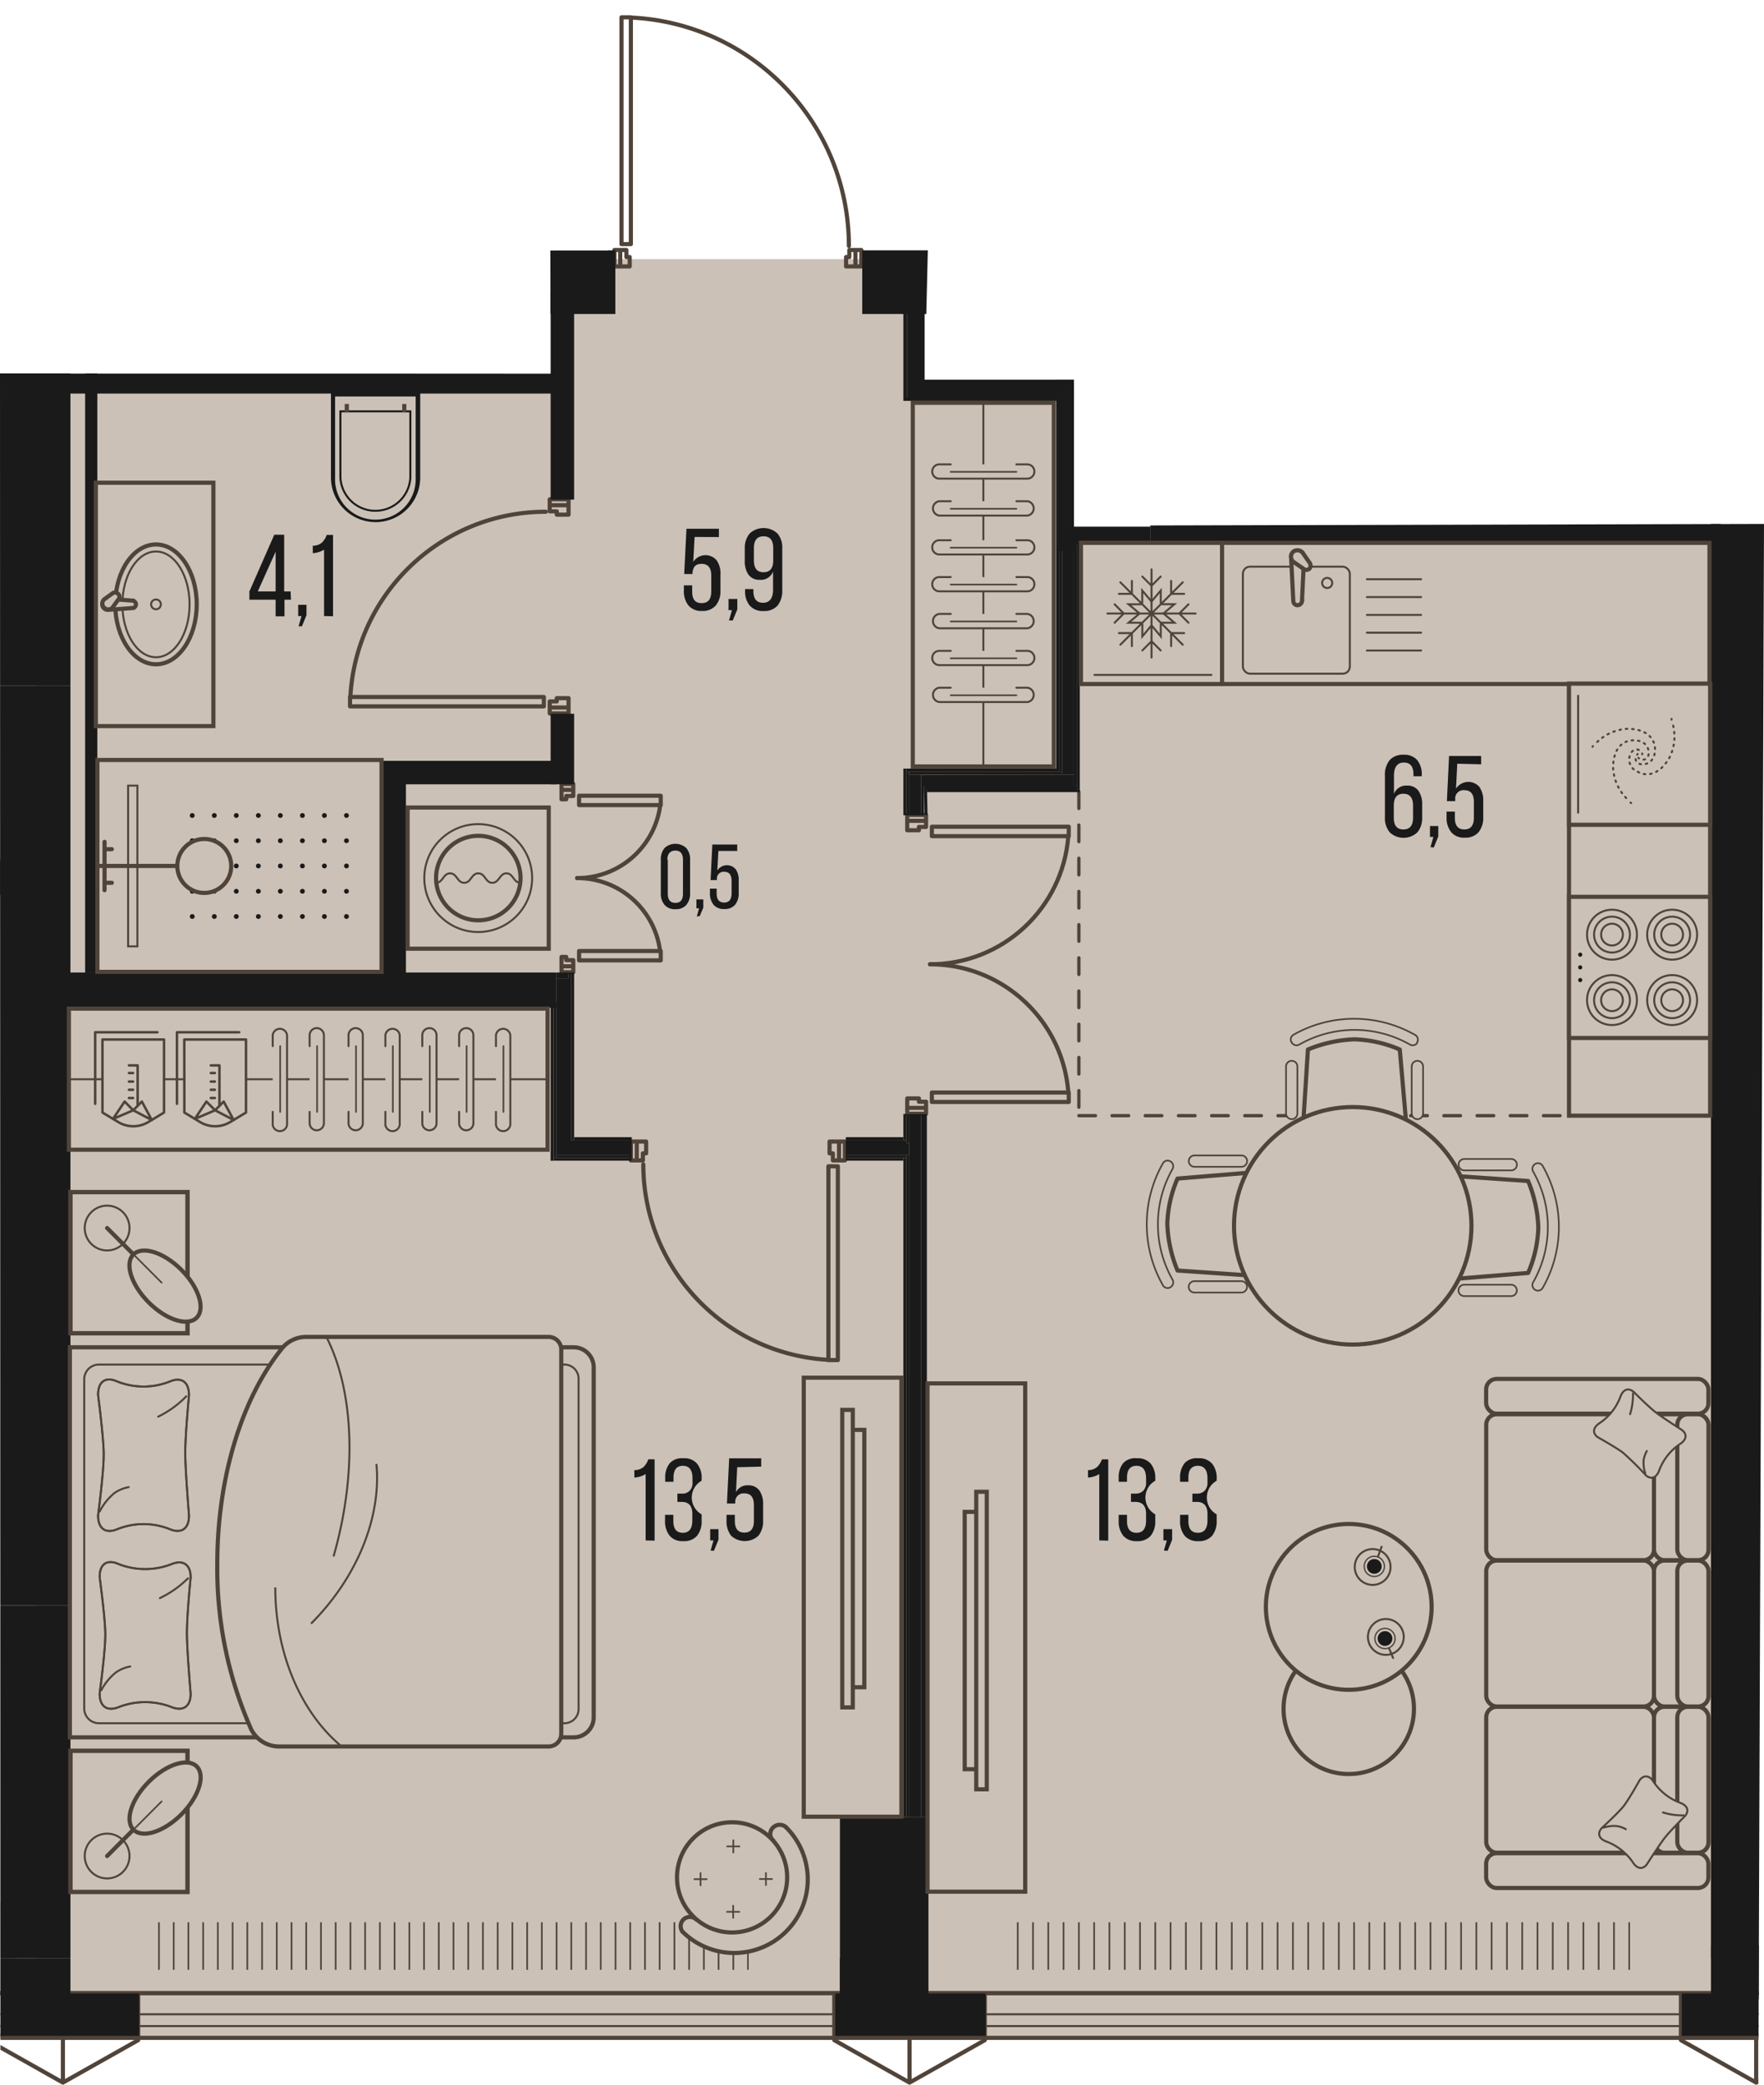 <svg version="1.1" xmlns="http://www.w3.org/2000/svg" xmlns:xlink="http://www.w3.org/1999/xlink" viewBox="202.935 446.559 212.623 251.261"><path d="m314.77 476.714-7.205.005-5.3-26.162-25.993-3.998-.086 30.184-6.916.006.035 14.835-66.37-.036.051 206.206 211.892.066.68-188.128-83.164.204v-17.592h-18l.376-15.59Z" fill="none"></path><path fill="#cbc1b7" d="M312.77 477.79h-42.38v13.965h-63.21V692.23l207.215-.28-.855-181.648-82.205-.001V493.45H312.99l-.22-15.66z"></path><clipPath id="a"><path d="m314.77 476.714-7.205.005-5.3-26.162-25.993-3.998-.086 30.184-6.916.006.035 14.835-66.37-.036.051 206.206 211.892.066.68-188.128-83.164.204v-17.592h-18l.376-15.59Z" fill="none"></path></clipPath><g clip-path="url(#a)"><defs><clipPath></clipPath><clipPath></clipPath><clipPath></clipPath><clipPath></clipPath><clipPath></clipPath><clipPath></clipPath><clipPath></clipPath><clipPath></clipPath><clipPath></clipPath><clipPath></clipPath><clipPath></clipPath><clipPath></clipPath><clipPath></clipPath><clipPath></clipPath><clipPath></clipPath><clipPath></clipPath><clipPath></clipPath><clipPath id="b"><path fill="none" d="M324.976 678.184h74.43v6.08h-74.43z"></path></clipPath><clipPath id="c"><path fill="none" d="M221.826 678.184h71.35v6.08h-71.35z"></path></clipPath><clipPath></clipPath><clipPath></clipPath><clipPath></clipPath><clipPath></clipPath><clipPath></clipPath><clipPath></clipPath><clipPath></clipPath><clipPath></clipPath><clipPath></clipPath><clipPath></clipPath><clipPath></clipPath><clipPath></clipPath><clipPath></clipPath><clipPath></clipPath><clipPath></clipPath><clipPath></clipPath><clipPath></clipPath><clipPath></clipPath><clipPath></clipPath><clipPath></clipPath><clipPath></clipPath><clipPath></clipPath><clipPath></clipPath><clipPath id="d"><path fill="none" d="M225.176 543.794h20.44v14.23h-20.44z"></path></clipPath><clipPath></clipPath><pattern x="0" y="0" width="68.03" height="42.52" patternTransform="matrix(1 0 0 -1 -114.414 -15186.926)" patternUnits="userSpaceOnUse"></pattern><pattern x="0" y="0" width="34.02" height="34.02" patternTransform="matrix(1 0 0 -1 -114.414 -15195.446)" patternUnits="userSpaceOnUse"></pattern><pattern x="0" y="0" width="34.02" height="34.02" patternTransform="matrix(.99 0 0 -1 -197.394 -15195.446)" patternUnits="userSpaceOnUse"></pattern></defs><g data-name="Layer 1"><path fill="none" stroke="#50443a" stroke-linecap="round" stroke-linejoin="round" stroke-width=".5" d="M201.446 691.834h9.07m-6.66-5.11h-2.41m9.07 10.78v-5.67m0 0h-4.53m0 0h-4.54m0 .56 9.07 5.11m0-5.67h9.07m0 0v-5.11m0 0h-8.64m.37 0v-4.25m92.18 9.36h9.07m-8.5-9.36v4.25m0 0h-.57m0 0v5.11m9.07 5.67v-5.67m0 0h-4.53m0 0h-4.54m0 0v.56m0 0 9.07 5.11m-102.05 0 9.07-5.11m0 0v-.56m0 0h-4.53m0 0h-4.54m0 0v5.67m102.05-5.67h9.07m0 0v-5.11m0 0h-7.65m0 0v-4.25m91.56 9.36h9.07m-4.99-9.36v4.25m.59 0h-4.67m0 0v5.11m9.07 5.67v-5.67m0 0h-4.54m0 0h-4.53m0 0v.56m0 0 9.07 5.11m-102.05 0 9.07-5.11m0 0v-.56m0 0h-4.53m0 0h-4.54m0 0v5.67m102.05-5.67h9.07m-9.07 5.67 9.07-5.11m-4.54-.56h-4.53m0 0v5.67m-213.17-10.78h2.41m15.73-.56h-8.07m.36 0v-3.69m-.56 0v4.25m-.37 0h8.64m0 0v-.56m84.48.56v-4.25m-.57 0v4.25m0 0h.57m17.57-.56h-7.08m0 0v-3.69m-.57 0v4.25m0 0h7.65m0 0v-.56m87.99.56v-4.25m-.57 0v3.69m0 0h-3.51m0 0v.56m0 0h4.67"></path><path fill="none" stroke="#50443a" stroke-dasharray="0 0 2 2" stroke-linecap="round" stroke-linejoin="round" stroke-width=".4" d="M332.976 541.974v39.02m0 0h76.25"></path><path fill="#cbc1b7" d="M312.086 675.764h100.34v10.92h-100.34z"></path><g fill="none" stroke="#50443a" stroke-miterlimit="10" stroke-width=".2" clip-path="url(#b)"><path d="M399.316 678.184v5.73m-1.84-5.73v5.73m-1.85-5.73v5.73m-1.84-5.73v5.73m-1.84-5.73v5.73m-1.85-5.73v5.73m-1.84-5.73v5.73m-1.84-5.73v5.73m-1.84-5.73v5.73m-1.85-5.73v5.73m-1.84-5.73v5.73m-1.84-5.73v5.73m-1.85-5.73v5.73m-1.84-5.73v5.73m-1.84-5.73v5.73m-1.84-5.73v5.73m-1.85-5.73v5.73m-1.84-5.73v5.73m-1.84-5.73v5.73m-1.84-5.73v5.73m-1.85-5.73v5.73m-1.84-5.73v5.73m-1.84-5.73v5.73m-1.85-5.73v5.73m-1.84-5.73v5.73m-1.84-5.73v5.73m-1.84-5.73v5.73m-1.85-5.73v5.73m-1.84-5.73v5.73m-1.84-5.73v5.73m-1.85-5.73v5.73m-1.84-5.73v5.73m-1.84-5.73v5.73m-1.84-5.73v5.73m-1.85-5.73v5.73m-1.84-5.73v5.73m-1.84-5.73v5.73m-1.85-5.73v5.73m-1.84-5.73v5.73m-1.84-5.73v5.73m-1.84-5.73v5.73"></path></g><path fill="#cbc1b7" d="M209.475 675.774h96.19v10.92h-96.19z"></path><g fill="none" stroke="#50443a" stroke-miterlimit="10" stroke-width=".2" clip-path="url(#c)"><path d="M293.096 678.184v5.73m-1.77-5.73v5.73m-1.78-5.73v5.73m-1.77-5.73v5.73m-1.78-5.73v5.73m-1.77-5.73v5.73m-1.78-5.73v5.73m-1.77-5.73v5.73m-1.78-5.73v5.73m-1.77-5.73v5.73m-1.78-5.73v5.73m-1.77-5.73v5.73m-1.78-5.73v5.73m-1.77-5.73v5.73m-1.78-5.73v5.73m-1.77-5.73v5.73m-1.78-5.73v5.73m-1.77-5.73v5.73m-1.78-5.73v5.73m-1.77-5.73v5.73m-1.78-5.73v5.73m-1.77-5.73v5.73m-1.78-5.73v5.73m-1.77-5.73v5.73m-1.78-5.73v5.73m-1.77-5.73v5.73m-1.78-5.73v5.73m-1.77-5.73v5.73m-1.78-5.73v5.73m-1.77-5.73v5.73m-1.78-5.73v5.73m-1.77-5.73v5.73m-1.78-5.73v5.73m-1.77-5.73v5.73m-1.78-5.73v5.73m-1.77-5.73v5.73m-1.78-5.73v5.73m-1.77-5.73v5.73m-1.78-5.73v5.73m-1.77-5.73v5.73m-1.78-5.73v5.73"></path></g><path fill="#cbc1b7" d="M108.746 675.764h96.19v10.92h-96.19z"></path><path fill="none" stroke="#50443a" stroke-miterlimit="10" stroke-width=".5" d="M11.526 11.514h908.23v675.21H11.526z" data-name="line out"></path><path fill="none" stroke="#50443a" stroke-linecap="round" stroke-linejoin="round" stroke-width=".5" d="M278.976 475.684v-27.04m-1.13 27.04v.29m1.13-27.33h-1.13m0 27.33h1.13m0 0v-.29m-1.13-27.04v27.04m0 .29h1.13m0 0v-27.33m0 0h-1.13m0 0v27.33m28.2 2.69v-1.98m0 0h-.74m0 0v.85m0 0h-.39m0 0v1.13m0 0h1.13m0-1.98v1.98m0 0h.71m0 0v-1.98m0 0h-.71m-28.35 1.98h1.14m0 0v-1.13m0 0h-.4m0 0v-.85m0 0h-.74m0 0v1.98m0-1.98h-.7m0 0v1.98m0 0h.7m0 0v-1.98m-50.74-13.75h1.99m0 0v-.74m0 0h-.85m0 0v-.39m0 0h-1.14m0 0v1.13m1.99 0h-1.99m0 0v.71m0 0h1.99m0 0v-.71m86.6 84.38h16.21m-16.21-1.14h-.29m16.5 1.14v-1.14m-16.5 0v1.14m0 0h.29m16.21-1.14h-16.21m-.29 0v1.14m0 0h16.5m0 0v-1.14m0 0h-16.5m.29 32.03h16.21m-16.21 1.14h-.29m16.5-1.14v1.14m-16.5 0v-1.14m0 0h.29m16.21 1.14h-16.21m-.29 0h16.5m0 0v-1.14m0 0h-16.5m0 0v1.14m-2.97.71h2.27m0 0v-.74m0 0h-.86m0 0v-.4m0 0h-1.41m0 0v1.14m2.27 0h-2.27m0 0v.71m0 0h2.27m0 0v-.71m-2.27-34.59v1.14m0 0h1.41m0 0v-.4m0 0h.86m0 0v-.74m0 0h-2.27m2.27 0v-.7m0 0h-2.27m0 0v.7m0 0h2.27m-11.77 41.91v23.07m1.14-23.07v-.28m-1.14 23.35h1.14m0-23.35h-1.14m0 0v.28m1.14 23.07v-23.07m0-.28h-1.14m0 0v23.35m0 0h1.14m0 0v-23.35m-24.24-2.98v2.27m0 0h.74m0 0v-.85m0 0h.39m0 0v-1.42m0 0h-1.13m0 2.27v-2.27m0 0h-.71m0 0v2.27m0 0h.71m24.38-2.27h-1.14m0 0v1.42m0 0h.4m0 0v.85m0 0h.74m0 0v-2.27m0 2.27h.71m0 0v-2.27m0 0h-.71m0 0v2.27m-31.04-42.81h9.55m-9.55-1.13h-.29m9.84 1.13v-1.13m-9.84 0v1.13m0 0h.29m9.55-1.13h-9.55m-.29 0v1.13m0 0h9.84m0 0v-1.13m0 0h-9.84m.29 18.71h9.55m-9.55 1.13h-.29m9.84-1.13v1.13m-9.84 0v-1.13m0 0h.29m9.55 1.13h-9.55m-.29 0h9.84m0 0v-1.13m0 0h-9.84m0 0v1.13m-2.12.71h1.42m0 0v-.74m0 0h-.85m0 0v-.39m0 0h-.57m0 0v1.13m1.42 0h-1.42m0 0v.71m0 0h1.42m0 0v-.71m-1.42-21.26v1.14m0 0h.57m0 0v-.4m0 0h.85m0 0v-.74m0 0h-1.42m1.42 0v-.71m0 0h-1.42m0 0v.71m0 0h1.42m-3.83-11.19h-23.08m23.08 1.13h.28m-23.36-1.13v1.13m23.36 0v-1.13m0 0h-.28m-23.08 1.13h23.08m.28 0v-1.13m0 0h-23.36m0 0v1.13m0 0h23.36m2.98-24.24h-2.27m0 0v.74m0 0h.85m0 0v.4m0 0h1.42m0 0v-1.14m-2.27 0h2.27m0 0v-.71m0 0h-2.27m0 0v.71m2.27 24.38v-1.13m0 0h-1.42m0 0v.39m0 0h-.85m0 0v.74m0 0h2.27m-2.27 0v.71m0 0h2.27m0 0v-.71m0 0h-2.27m36.06-55.62c0-14.721-11.575-26.841-26.28-27.52m-49.55 13.42c14.72 0 26.84-11.574 27.52-26.28m58.09 126.94c8.742.004 16.01-6.732 16.67-15.45"></path><path d="M331.706 578.204c-.66-8.718-7.928-15.454-16.67-15.45m-34.56 24.11c.002 12.529 9.799 22.87 22.31 23.55m-30.27-58.05a10.07 10.07 0 0 0 10-8.79" fill="none" stroke="#50443a" stroke-linecap="round" stroke-linejoin="round" stroke-width=".5"></path><path d="M282.496 561.154a10.06 10.06 0 0 0-10-8.79m-3.78-44.14c-12.53.003-22.87 9.8-23.55 22.31" fill="none" stroke="#50443a" stroke-linecap="round" stroke-linejoin="round" stroke-width=".5"></path><g fill="none" stroke="#50443a" stroke-linecap="square" stroke-linejoin="round"><path stroke-width=".5" d="M11.526 11.514h908.22v675.21H11.526z"></path><path stroke-width=".25" d="M8.976 8.964h913.32v680.31H8.976z"></path><path stroke-width=".25" d="M7.556 7.544h916.16v683.15H7.556z"></path><path stroke-width=".5" d="M6.146 6.134h918.99v685.98H6.146z"></path></g><path fill="#1a1a1a" fill-rule="evenodd" d="M210.995 682.514h-8.06v4.25h-1.38v5.11h9.44v-9.36zm0 9.36h8.71v-5.11h-8.28v-4.25h-.43v9.36zm101.68-9.36h-8.5v4.25h-.57v5.11h9.07v-9.36zm0 9.36h9.07v-5.11h-7.65v-4.25h-1.42v9.36zm102.05-9.36h-4.99v4.25h-4.08v5.11h9.07v-9.36zm0 9.36h9.07v-5.11h-6.38v-4.25h-2.69v9.36z"></path><path fill="#1a1a1a" d="M202.935 476.724h74.17v7.67h-74.17zm103.93 0h40.39v7.67h-40.39z"></path><path fill="#1a1a1a" d="M202.935 482.394h8.49v46.77h-8.49zm0 157.6h8.49v42.52h-8.49zm206.23 0h8.25v42.52h-8.25zm0-133.51h8.25v35.43h-8.25zm-104.99 159.02h10.67v22.33h-10.67zm104.99-123.59h8.25v98.08h-8.25zm-61.91-65.19h144.85v2.83h-144.85z"></path><path fill="#1a1a1a" d="M347.255 506.484h63.07v5.67h-63.07zm-5.67-24.09h5.67v29.76h-5.67zm-138.65 46.77h8.49v110.83h-8.49zm20.45-65.48h5.67v13.04h-5.67zm88.44 75.49h.35v5.62h-.35z"></path><path fill="#1a1a1a" fill-rule="evenodd" d="M312.175 580.794h-.35v3.15l.35-.02v-3.13z"></path><path fill="#1a1a1a" d="M311.825 586.064h.35v79.44h-.35zm2.497-44.437.35-.007.062 3.14-.35.006zm-.017 39.177h.35v84.71h-.35zm-.35-39.5h.35v3.5h-.35zm0 39.5h.35v84.71h-.35z"></path><path fill="#1a1a1a" d="M312.535 539.884h1.42v4.91h-1.42zm0 40.92h1.42v84.71h-1.42zm-.36-41.27h.35v5.27h-.35zm0 41.27h.35v3.5h-.35zm0 4.91h.35v79.8h-.35zm0-46.54h18.43v.35h-18.43zm2.49 2.48h18.43v.35h-18.43zm-.36-.35h18.43v.35h-18.43z"></path><path fill="#1a1a1a" fill-rule="evenodd" d="m330.955 539.884-17 .02v1.4h18.42v-1.42h-1.42z"></path><path fill="#1a1a1a" d="M312.535 539.534h18.43v.35h-18.43zm-101.48 24.21h58.96v4.25h-58.96zm60.73 0h.35v20.2h-.35zm-2.48 4.25h.35v18.43h-.35z"></path><path fill="#1a1a1a" d="M269.665 567.284h.35v18.78h-.35z"></path><path fill="#1a1a1a" d="M270.015 564.454h1.42v21.26h-1.42zm1.42-.71h.35v20.55h-.35zm-1.77 22.32h9.42v.35h-9.42zm35.22 0h6.94v.35h-6.94zm-32.74-2.48h6.94v.35h-6.94zm32.74 0h6.94v.35h-6.94zm-33.1.36h7.3v.35h-7.3zm33.1 0h7.3v.35h-7.3zm-33.45.35h7.65v1.42h-7.65zm33.45 0h7.65v1.42h-7.65z"></path><path fill="#1a1a1a" d="M304.885 585.714h7.3v.35h-7.3zm-34.87 0h9.07v.35h-9.07zm-20.98-46.77h2.83v25.51h-2.83z"></path><path fill="#1a1a1a" d="M249.035 538.234h20.98v2.83h-20.98zm-35.84-46.76h1.47v72.28h-1.47z"></path><path fill="#1a1a1a" d="M210.705 491.574h59.31v2.41h-59.31z"></path><path fill="#1a1a1a" d="M269.305 481.824h2.83v24.94h-2.83zm0 50.74h2.83v8.5h-2.83zm.71 31.18h1.42v.71h-1.42zm60.24-51.02h.35v26.46h-.35zm2.48-.63h.35v29.56h-.35z"></path><path fill="#1a1a1a" fill-rule="evenodd" d="m332.735 512.094-.36.01v29.2l.36-.01v-29.2z"></path><path fill="#1a1a1a" d="M330.955 512.014h1.42v27.87h-1.42z"></path><path fill="#1a1a1a" fill-rule="evenodd" d="M330.605 512.364v27.17l.35-.01v-27.16h-.35z"></path><path fill="#1a1a1a" d="M140.185 550.134h63.78v4.25h-63.78zm-31.46-66.61h95.24v2.13h-95.24zm223.65 26.5h9.21v2.13h-9.21z"></path><path fill="#1a1a1a" d="M330.255 493.374h2.13v19.61h-2.13z"></path><path fill="#1a1a1a" d="M312.255 492.314h20.13v2.13h-20.13zm0-9.92h2.13v9.92h-2.13zm18 0h2.13v9.92h-2.13zm-107.44-18.71h.57v13.04h-.57z"></path><path fill="#1a1a1a" d="M312.255 494.434h18v.43h-18zm-.43-12.04h.43v12.47h-.43zm97.34 198.55h8.82v6.54h-8.82z"></path><path fill="#cbc1b7" stroke="#50443a" stroke-miterlimit="10" stroke-width=".5" d="M252.066 543.864h17.01v17.01h-17.01z"></path><circle cx="260.576" cy="552.364" r="6.5" fill="none" stroke="#50443a" stroke-linecap="round" stroke-miterlimit="10" stroke-width=".24"></circle><path d="M260.586 547.274a5.09 5.09 0 1 1 0 10.18 5.09 5.09 0 0 1 0-10.18h0Z" fill="none" stroke="#50443a" stroke-linecap="round" stroke-miterlimit="10" stroke-width=".5"></path><path d="M265.666 552.934c-.85 0-.85-1.14-1.69-1.14s-.85 1.14-1.7 1.14-.84-1.14-1.69-1.14-.85 1.14-1.7 1.14-.85-1.14-1.7-1.14-.85 1.14-1.7 1.14" fill="none" stroke="#50443a" stroke-linecap="round" stroke-miterlimit="10" stroke-width=".24"></path><path fill="#cbc1b7" stroke="#50443a" stroke-miterlimit="10" stroke-width=".5" d="M214.486 504.724h14.17v29.33h-14.17z"></path><ellipse cx="221.736" cy="519.384" rx="4.91" ry="7.22" fill="#cbc1b7" stroke="#50443a" stroke-miterlimit="10" stroke-width=".5"></ellipse><ellipse cx="221.736" cy="519.384" rx="4.05" ry="6.37" fill="none" stroke="#50443a" stroke-miterlimit="10" stroke-width=".24"></ellipse><circle cx="221.736" cy="519.384" r=".59" fill="none" stroke="#50443a" stroke-miterlimit="10" stroke-width=".24"></circle><path d="m218.936 519.824-3 .22a.67.67 0 0 1-.67-.66c0-.37.3-.67.67-.67l3 .22a.49.49 0 0 1 .39.45c-.01.13-.11.43-.39.44Z" fill="#cbc1b7" fill-rule="evenodd" stroke="#50443a" stroke-miterlimit="10" stroke-width=".5"></path><path d="m217.206 518.784-.72 1a.7.7 0 0 1-.99.01l-.01-.01a.7.7 0 0 1-.01-.99l.01-.01 1-.72a.48.48 0 0 1 .61 0 .46.46 0 0 1 .11.72Z" fill="#cbc1b7" fill-rule="evenodd" stroke="#50443a" stroke-miterlimit="10" stroke-width=".5"></path><path fill="#cbc1b7" stroke="#50443a" stroke-miterlimit="10" stroke-width=".5" d="M214.676 538.134h34.25v25.53h-34.25z"></path><g fill="#1a1a1a" clip-path="url(#d)"><circle cx="244.696" cy="556.994" r=".29"></circle><circle cx="244.696" cy="553.954" r=".29"></circle><circle cx="244.696" cy="550.904" r=".29"></circle><circle cx="244.696" cy="547.864" r=".29"></circle><circle cx="244.696" cy="544.824" r=".29"></circle><circle cx="242.036" cy="556.994" r=".29"></circle><circle cx="242.036" cy="553.954" r=".29"></circle><circle cx="242.036" cy="550.904" r=".29"></circle><circle cx="242.036" cy="547.864" r=".29"></circle><circle cx="242.036" cy="544.824" r=".29"></circle><circle cx="239.386" cy="556.994" r=".29"></circle><circle cx="239.386" cy="553.954" r=".29"></circle><circle cx="239.386" cy="550.904" r=".29"></circle><circle cx="239.386" cy="547.864" r=".29"></circle><circle cx="239.386" cy="544.824" r=".29"></circle><circle cx="236.726" cy="556.994" r=".29"></circle><circle cx="236.726" cy="553.954" r=".29"></circle><circle cx="236.726" cy="550.904" r=".29"></circle><circle cx="236.726" cy="547.864" r=".29"></circle><circle cx="236.726" cy="544.824" r=".29"></circle><circle cx="234.076" cy="556.994" r=".29"></circle><circle cx="234.076" cy="553.954" r=".29"></circle><circle cx="234.076" cy="550.904" r=".29"></circle><circle cx="234.076" cy="547.864" r=".29"></circle><circle cx="234.076" cy="544.824" r=".29"></circle><circle cx="231.416" cy="556.994" r=".29"></circle><circle cx="231.416" cy="553.954" r=".29"></circle><circle cx="231.416" cy="550.904" r=".29"></circle><circle cx="231.416" cy="547.864" r=".29"></circle><circle cx="231.416" cy="544.824" r=".29"></circle><circle cx="228.766" cy="556.994" r=".29"></circle><circle cx="228.766" cy="553.954" r=".29"></circle><circle cx="228.766" cy="550.904" r=".29"></circle><circle cx="228.766" cy="547.864" r=".29"></circle><circle cx="228.766" cy="544.824" r=".29"></circle><circle cx="226.106" cy="556.994" r=".29"></circle><circle cx="226.106" cy="553.954" r=".29"></circle><circle cx="226.106" cy="550.904" r=".29"></circle><circle cx="226.106" cy="547.864" r=".29"></circle><circle cx="226.106" cy="544.824" r=".29"></circle></g><path fill="#cbc1b7" stroke="#50443a" stroke-miterlimit="10" stroke-width=".24" d="M218.376 541.224h1.12v19.37h-1.12z"></path><path fill="none" stroke="#50443a" stroke-miterlimit="10" stroke-width=".5" d="M214.686 550.904h9.61"></path><path fill="none" stroke="#50443a" stroke-linecap="round" stroke-miterlimit="10" stroke-width=".5" d="M215.536 553.824v-5.83m0 4.94h.88m-.88-4.05h.88"></path><circle cx="227.556" cy="550.904" r="3.25" fill="#cbc1b7" stroke="#50443a" stroke-miterlimit="10" stroke-width=".5"></circle><path d="M248.176 509.224a5.11 5.11 0 0 1-5.1-5.11v-10.02h10.21v10a5.11 5.11 0 0 1-5.11 5.13Z" fill="#cbc1b7"></path><path d="M253.036 494.354v9.74a4.86 4.86 0 1 1-9.71 0v-9.76h9.71m.5-.5h-10.71v10.26a5.38 5.38 0 1 0 10.76 0v-10.24l-.05-.02Z" fill="#1a1a1a"></path><path d="M252.276 496.244v7.85a4.1 4.1 0 0 1-8.19 0v-7.85h8.19m.24-.24h-8.67v8.09a4.34 4.34 0 0 0 8.67 0v-8.09Z" fill="#1a1a1a"></path><path fill="none" stroke="#50443a" stroke-miterlimit="10" stroke-width=".5" d="M244.736 496.244v-1.01m6.93 1.01v-1.01"></path><path fill="#cbc1b7" stroke="#50443a" stroke-miterlimit="10" stroke-width=".5" d="M333.226 511.974h75.76v17.01h-75.76z"></path><path fill="#cbc1b7" stroke="#50443a" stroke-miterlimit="10" stroke-width=".5" d="M392.056 528.954h17.01v52.04h-17.01z"></path><path fill="#cbc1b7" stroke="#50443a" stroke-miterlimit="10" stroke-width=".5" d="M392.055 554.624h17.01v17.01h-17.01z"></path><circle cx="404.486" cy="559.184" r="3.01" fill="none" stroke="#50443a" stroke-linecap="round" stroke-miterlimit="10" stroke-width=".24"></circle><path d="M402.326 559.174a2.16 2.16 0 1 1 2.16 2.16h0a2.16 2.16 0 0 1-2.16-2.16Z" fill="none" stroke="#50443a" stroke-linecap="round" stroke-miterlimit="10" stroke-width=".24"></path><path d="M403.176 559.174a1.31 1.31 0 1 1 1.31 1.31h0a1.31 1.31 0 0 1-1.31-1.31Z" fill="none" stroke="#50443a" stroke-linecap="round" stroke-miterlimit="10" stroke-width=".24"></path><circle cx="404.486" cy="567.064" r="3.01" fill="none" stroke="#50443a" stroke-linecap="round" stroke-miterlimit="10" stroke-width=".24"></circle><path d="M402.326 567.094a2.16 2.16 0 1 1 2.17 2.15h-.01a2.16 2.16 0 0 1-2.16-2.15Z" fill="none" stroke="#50443a" stroke-linecap="round" stroke-miterlimit="10" stroke-width=".24"></path><path d="M403.176 567.094a1.31 1.31 0 1 1 1.32 1.3h-.01a1.31 1.31 0 0 1-1.31-1.3Z" fill="none" stroke="#50443a" stroke-linecap="round" stroke-miterlimit="10" stroke-width=".24"></path><circle cx="397.236" cy="559.184" r="3.01" fill="none" stroke="#50443a" stroke-linecap="round" stroke-miterlimit="10" stroke-width=".24"></circle><path d="M395.076 559.174a2.16 2.16 0 1 1 2.16 2.16h0a2.16 2.16 0 0 1-2.16-2.16Z" fill="none" stroke="#50443a" stroke-linecap="round" stroke-miterlimit="10" stroke-width=".24"></path><path d="M395.926 559.174a1.31 1.31 0 1 1 1.31 1.31h0a1.31 1.31 0 0 1-1.31-1.31Z" fill="none" stroke="#50443a" stroke-linecap="round" stroke-miterlimit="10" stroke-width=".24"></path><circle cx="397.236" cy="567.064" r="3.01" fill="none" stroke="#50443a" stroke-linecap="round" stroke-miterlimit="10" stroke-width=".24"></circle><path d="M395.076 567.094a2.16 2.16 0 1 1 2.17 2.15h-.01a2.16 2.16 0 0 1-2.16-2.15Z" fill="none" stroke="#50443a" stroke-linecap="round" stroke-miterlimit="10" stroke-width=".24"></path><path d="M395.926 567.094a1.31 1.31 0 1 1 1.32 1.3h-.01a1.31 1.31 0 0 1-1.31-1.3Z" fill="none" stroke="#50443a" stroke-linecap="round" stroke-miterlimit="10" stroke-width=".24"></path><circle cx="393.406" cy="561.594" r=".25" fill="#1a1a1a"></circle><circle cx="393.406" cy="563.124" r=".25" fill="#1a1a1a"></circle><circle cx="393.406" cy="564.654" r=".25" fill="#1a1a1a"></circle><path fill="#cbc1b7" stroke="#50443a" stroke-miterlimit="10" stroke-width=".5" d="M333.226 511.974h17.01v17.01h-17.01z"></path><path fill="none" stroke="#50443a" stroke-linecap="round" stroke-miterlimit="10" stroke-width=".24" d="M340.616 519.204v-1.49l1.12 1.33"></path><path fill="none" stroke="#50443a" stroke-linecap="round" stroke-miterlimit="10" stroke-width=".24" d="M342.846 519.204v-1.49l-1.12 1.33m1.28.32h1.49l-1.33 1.12"></path><path fill="none" stroke="#50443a" stroke-linecap="round" stroke-miterlimit="10" stroke-width=".24" d="M343.006 521.594h1.49l-1.33-1.12m-.32 1.29v1.48l-1.11-1.33m-1.11-.15v1.48l1.11-1.33m-1.28-.32h-1.49l1.33-1.11m.16-1.11h-1.49l1.33 1.11m1.44 0v-5.32m0 1.98-1.11-1.11m2.21 0-1.1 1.11m0 3.34 3.76-3.76m-1.4 1.39v-1.56m1.57 1.56h-1.57m-2.36 2.37h5.31m-1.97 0 1.11-1.11m0 2.22-1.11-1.11m-3.34 0 3.76 3.76m-1.4-1.4h1.57m-1.57 1.57v-1.57m-2.36-2.36v5.31m0-1.97 1.1 1.11m-2.21 0 1.11-1.11m0-3.34-3.76 3.76m1.39-1.4v1.57m-1.56-1.57h1.56m2.37-2.36h-5.32m1.97 0-1.1 1.11m0-2.22 1.1 1.11m3.35 0-3.76-3.76m1.39 1.39h-1.56m1.56-1.56v1.56m-4.51 9.77h14.09"></path><path fill="#cbc1b7" stroke="#50443a" stroke-miterlimit="10" stroke-width=".5" d="M392.056 528.934h17.01v17.01h-17.01z"></path><g fill="none" stroke="#50443a" stroke-linecap="round" stroke-linejoin="round" stroke-width=".24"><path d="m400.416 537.874.07.07"></path><path d="M401.036 538.094a.59.59 0 0 0 .31-.12.88.88 0 0 0 .32-.67c0-.76-.49-1.54-1.83-1.54-1 0-2.41.61-2.47 3.23h0a5.63 5.63 0 0 0 1.87 4" stroke-dasharray="0 0 .19 .58"></path><path d="m399.466 543.264.08.06"></path></g><g fill="none" stroke="#50443a" stroke-linecap="round" stroke-linejoin="round" stroke-width=".24"><path d="M400.876 537.444v-.09"></path><path d="M400.466 536.924a.63.63 0 0 0-.33-.06.93.93 0 0 0-.61.42 1.57 1.57 0 0 0 .8 2.26c.81.48 2.38.68 3.76-1.55h0a5.65 5.65 0 0 0 .41-4.41" stroke-dasharray="0 0 .19 .58"></path><path d="M404.416 533.274a.359.359 0 0 0 0-.09"></path></g><g fill="none" stroke="#50443a" stroke-linecap="round" stroke-linejoin="round" stroke-width=".24"><path d="m400.336 537.414-.07.08"></path><path d="M400.086 538.034a.6.6 0 0 0 .12.32.9.9 0 0 0 .67.31c.77 0 1.55-.49 1.55-1.83 0-.94-.62-2.4-3.24-2.46h0a5.67 5.67 0 0 0-4 1.87" stroke-dasharray="0 0 .19 .58"></path><path d="m394.946 536.464-.06.08"></path></g><path fill="none" stroke="#50443a" stroke-linecap="round" stroke-miterlimit="10" stroke-width=".24" d="M393.156 530.394v14.09"></path><path fill="#cbc1b7" d="M350.686 512.314h25.24v16.33h-25.24z"></path><rect x="352.746" y="514.844" width="12.89" height="12.89" rx=".85" ry=".85" fill="none" stroke="#50443a" stroke-linecap="round" stroke-miterlimit="10" stroke-width=".24"></rect><path d="m358.826 519.034-.27-5.35a.79.79 0 0 1 .78-.79.79.79 0 0 1 .79.79l-.26 5.35a.56.56 0 0 1-.53.45.51.51 0 0 1-.51-.45Z" fill="#cbc1b7" fill-rule="evenodd" stroke="#50443a" stroke-miterlimit="10" stroke-width=".5"></path><path d="m360.046 515.094-1.23-.85a.82.82 0 0 1-.052-1.159l.002-.001a.82.82 0 0 1 1.158.049l.002.001.85 1.22a.58.58 0 0 1 0 .72.54.54 0 0 1-.73.02Z" fill="#cbc1b7" fill-rule="evenodd" stroke="#50443a" stroke-miterlimit="10" stroke-width=".5"></path><circle cx="362.906" cy="516.804" r=".61" fill="none" stroke="#50443a" stroke-linecap="round" stroke-miterlimit="10" stroke-width=".24"></circle><path fill="none" stroke="#50443a" stroke-linecap="round" stroke-miterlimit="10" stroke-width=".24" d="M367.696 516.354h6.53m-6.53 2.15h6.53m-6.53 2.15h6.53m-6.53 2.14h6.53m-6.53 2.15h6.53"></path><path d="M312.956 538.884v-43.79h17v43.82h-17v-.03Z" fill="#cbc1b7" fill-rule="evenodd" stroke="#50443a" stroke-miterlimit="10" stroke-width=".5"></path><path d="M321.466 495.094v43.82" fill="none" stroke="#50443a" stroke-linecap="round" stroke-miterlimit="10" stroke-width=".24"></path><path d="M317.526 502.514h-1.36a.86.86 0 0 0-.01 1.72h10.6a.86.86 0 0 0 0-1.72h-1.31" fill="#cbc1b7" fill-rule="evenodd" stroke="#50443a" stroke-linecap="round" stroke-miterlimit="10" stroke-width=".24"></path><path fill="none" stroke="#50443a" stroke-linecap="round" stroke-miterlimit="10" stroke-width=".2" d="M325.446 503.414h-7.92"></path><path d="M317.526 506.954h-1.36a.87.87 0 0 0 0 1.73h10.59a.87.87 0 0 0 0-1.73h-1.31" fill="#cbc1b7" fill-rule="evenodd" stroke="#50443a" stroke-linecap="round" stroke-miterlimit="10" stroke-width=".24"></path><path fill="none" stroke="#50443a" stroke-linecap="round" stroke-miterlimit="10" stroke-width=".2" d="M325.446 507.864h-7.92"></path><path d="M317.526 511.654h-1.36a.86.86 0 0 0-.01 1.72h10.6a.86.86 0 0 0 0-1.72h-1.31" fill="#cbc1b7" fill-rule="evenodd" stroke="#50443a" stroke-linecap="round" stroke-miterlimit="10" stroke-width=".24"></path><path fill="none" stroke="#50443a" stroke-linecap="round" stroke-miterlimit="10" stroke-width=".2" d="M325.446 512.554h-7.92"></path><path d="M317.526 516.094h-1.36a.86.86 0 0 0-.01 1.72h10.6a.86.86 0 0 0 0-1.72h-1.31" fill="#cbc1b7" fill-rule="evenodd" stroke="#50443a" stroke-linecap="round" stroke-miterlimit="10" stroke-width=".24"></path><path fill="none" stroke="#50443a" stroke-linecap="round" stroke-miterlimit="10" stroke-width=".2" d="M325.446 516.994h-7.92"></path><path d="M317.526 520.534h-1.36a.87.87 0 0 0 0 1.73h10.59a.87.87 0 0 0 0-1.73h-1.31" fill="#cbc1b7" fill-rule="evenodd" stroke="#50443a" stroke-linecap="round" stroke-miterlimit="10" stroke-width=".24"></path><path fill="none" stroke="#50443a" stroke-linecap="round" stroke-miterlimit="10" stroke-width=".2" d="M325.446 521.444h-7.92"></path><path d="M317.526 524.984h-1.36a.86.86 0 0 0-.01 1.72h10.6a.86.86 0 0 0 0-1.72h-1.31" fill="#cbc1b7" fill-rule="evenodd" stroke="#50443a" stroke-linecap="round" stroke-miterlimit="10" stroke-width=".24"></path><path fill="none" stroke="#50443a" stroke-linecap="round" stroke-miterlimit="10" stroke-width=".2" d="M325.446 525.884h-7.92"></path><path d="M317.526 529.424h-1.36a.87.87 0 0 0 0 1.73h10.59a.87.87 0 0 0 0-1.73h-1.31" fill="#cbc1b7" fill-rule="evenodd" stroke="#50443a" stroke-linecap="round" stroke-miterlimit="10" stroke-width=".24"></path><path fill="none" stroke="#50443a" stroke-linecap="round" stroke-miterlimit="10" stroke-width=".2" d="M325.446 530.334h-7.92"></path><path fill="#cbc1b7" stroke="#50443a" stroke-miterlimit="10" stroke-width=".5" d="M314.736 613.254h11.77v61.25h-11.77z"></path><rect x="402.296" y="616.974" width="6.57" height="17.58" rx="1.26" ry="1.26" fill="#cbc1b7" stroke="#50443a" stroke-linecap="round" stroke-linejoin="round" stroke-width=".5"></rect><rect x="382.066" y="612.714" width="26.79" height="4.19" rx="1.26" ry="1.26" fill="#cbc1b7" stroke="#50443a" stroke-linecap="round" stroke-linejoin="round" stroke-width=".5"></rect><rect x="382.066" y="669.864" width="26.79" height="4.19" rx="1.26" ry="1.26" fill="#cbc1b7" stroke="#50443a" stroke-linecap="round" stroke-linejoin="round" stroke-width=".5"></rect><rect x="405.106" y="616.974" width="3.76" height="17.58" rx="1.26" ry="1.26" fill="#cbc1b7" stroke="#50443a" stroke-linecap="round" stroke-linejoin="round" stroke-width=".5"></rect><rect x="382.076" y="616.974" width="20.22" height="17.58" rx="1.26" ry="1.26" fill="#cbc1b7" stroke="#50443a" stroke-linecap="round" stroke-linejoin="round" stroke-width=".5"></rect><rect x="402.296" y="634.604" width="6.57" height="17.58" rx="1.26" ry="1.26" fill="#cbc1b7" stroke="#50443a" stroke-linecap="round" stroke-linejoin="round" stroke-width=".5"></rect><rect x="405.106" y="634.604" width="3.76" height="17.58" rx="1.26" ry="1.26" fill="#cbc1b7" stroke="#50443a" stroke-linecap="round" stroke-linejoin="round" stroke-width=".5"></rect><rect x="382.076" y="634.604" width="20.22" height="17.58" rx="1.26" ry="1.26" fill="#cbc1b7" stroke="#50443a" stroke-linecap="round" stroke-linejoin="round" stroke-width=".5"></rect><rect x="402.296" y="652.224" width="6.57" height="17.58" rx="1.26" ry="1.26" fill="#cbc1b7" stroke="#50443a" stroke-linecap="round" stroke-linejoin="round" stroke-width=".5"></rect><rect x="405.106" y="652.224" width="3.76" height="17.58" rx="1.26" ry="1.26" fill="#cbc1b7" stroke="#50443a" stroke-linecap="round" stroke-linejoin="round" stroke-width=".5"></rect><rect x="382.076" y="652.224" width="20.22" height="17.58" rx="1.26" ry="1.26" fill="#cbc1b7" stroke="#50443a" stroke-linecap="round" stroke-linejoin="round" stroke-width=".5"></rect><path d="M395.496 619.724s2.21 1.23 3.08 1.89c.97.865 1.894 1.78 2.77 2.74.68.54 1.28.22 1.58-.62a6.66 6.66 0 0 1 2.51-3.18c.75-.48.92-1.14.24-1.68 0 0-2.16-1.37-3.1-2.08s-2.73-2.53-2.75-2.54c-.68-.54-1.28-.22-1.58.62a6.58 6.58 0 0 1-2.51 3.17c-.74.49-.92 1.15-.24 1.68Z" fill="#cbc1b7"></path><path d="M395.496 619.724s2.21 1.23 3.08 1.89c.97.865 1.894 1.78 2.77 2.74.68.54 1.28.22 1.58-.62a6.66 6.66 0 0 1 2.51-3.18c.75-.48.92-1.14.24-1.68 0 0-2.16-1.37-3.1-2.08s-2.73-2.53-2.75-2.54c-.68-.54-1.28-.22-1.58.62a6.58 6.58 0 0 1-2.51 3.17c-.74.49-.92 1.15-.24 1.68Z" fill="none" stroke="#50443a" stroke-linecap="round" stroke-linejoin="round" stroke-width=".24"></path><path d="M401.246 624.094a4.15 4.15 0 0 1-.2-1.6 3.38 3.38 0 0 1 .39-1.09m-1.67-6.93a7.71 7.71 0 0 1-.35 2.48" fill="none" stroke="#50443a" stroke-linecap="round" stroke-linejoin="round" stroke-width=".24"></path><path d="M400.586 661.034s-1.23 2.21-1.89 3.08-2.72 2.73-2.74 2.77c-.54.68-.22 1.28.62 1.58a6.72 6.72 0 0 1 3.18 2.51c.48.75 1.14.92 1.68.24 0 0 1.37-2.16 2.08-3.1s2.53-2.73 2.54-2.75c.54-.68.22-1.27-.62-1.58a6.66 6.66 0 0 1-3.18-2.51c-.45-.74-1.11-.92-1.67-.24Z" fill="#cbc1b7"></path><path d="M400.586 661.034s-1.23 2.21-1.89 3.08-2.72 2.73-2.74 2.77c-.54.68-.22 1.28.62 1.58a6.72 6.72 0 0 1 3.18 2.51c.48.75 1.14.92 1.68.24 0 0 1.37-2.16 2.08-3.1s2.53-2.73 2.54-2.75c.54-.68.22-1.27-.62-1.58a6.66 6.66 0 0 1-3.18-2.51c-.45-.74-1.11-.92-1.67-.24Z" fill="none" stroke="#50443a" stroke-linecap="round" stroke-linejoin="round" stroke-width=".24"></path><path d="M396.216 666.784a4 4 0 0 1 1.6-.19 3.14 3.14 0 0 1 1.09.38m6.96-1.67a7.71 7.71 0 0 1-2.48-.35" fill="none" stroke="#50443a" stroke-linecap="round" stroke-linejoin="round" stroke-width=".24"></path><circle cx="365.506" cy="652.464" r="7.86" fill="#cbc1b7" stroke="#50443a" stroke-miterlimit="10" stroke-width=".5"></circle><circle cx="365.506" cy="640.184" r="9.99" fill="#cbc1b7" stroke="#50443a" stroke-miterlimit="10" stroke-width=".5"></circle><circle cx="368.386" cy="635.374" r="2.16" fill="#cbc1b7" stroke="#50443a" stroke-miterlimit="10" stroke-width=".24"></circle><circle cx="368.586" cy="635.304" r="1.22" fill="#cbc1b7" stroke="#50443a" stroke-linecap="round" stroke-linejoin="round" stroke-width=".16"></circle><circle cx="368.586" cy="635.304" r=".89" fill="#1a1a1a"></circle><path fill="none" stroke="#50443a" stroke-linecap="round" stroke-linejoin="round" stroke-width=".24" d="m369.466 632.934-.43 1.17"></path><circle cx="369.976" cy="643.804" r="2.16" fill="#cbc1b7" stroke="#50443a" stroke-miterlimit="10" stroke-width=".24"></circle><circle cx="369.876" cy="643.994" r="1.22" fill="#cbc1b7" stroke="#50443a" stroke-linecap="round" stroke-linejoin="round" stroke-width=".16"></circle><circle cx="369.876" cy="643.994" r=".89" fill="#1a1a1a"></circle><path fill="none" stroke="#50443a" stroke-linecap="round" stroke-linejoin="round" stroke-width=".24" d="m370.846 646.334-.48-1.16"></path><path fill="#cbc1b7" stroke="#50443a" stroke-miterlimit="10" stroke-width=".5" d="M320.606 626.314h1.27v35.85h-1.27zm-1.39 2.42h1.39v31.01h-1.39zm-107.86-19.83h60.73a2.41 2.41 0 0 1 2.41 2.41v42.18a2.41 2.41 0 0 1-2.41 2.41h-60.73v-47Z"></path><path d="M214.866 610.984h56.1c.944 0 1.71.766 1.71 1.71v39.8a1.71 1.71 0 0 1-1.71 1.71h-56.1a1.78 1.78 0 0 1-1.78-1.78v-39.66c0-.983.796-1.78 1.78-1.78Z" fill="#cbc1b7" stroke="#50443a" stroke-miterlimit="10" stroke-width=".24"></path><path d="M214.756 614.634c0 .06.64 4.84.68 7s-.68 7.45-.68 7.53c0 1.69 1 2.21 2.31 1.66a8.5 8.5 0 0 1 6.35 0c1.33.55 2.31 0 2.3-1.66 0 0-.41-5-.45-7.24s.46-7.2.45-7.25c0-1.69-1-2.21-2.3-1.65a8.6 8.6 0 0 1-6.35 0c-1.33-.6-2.31-.08-2.31 1.61Z" fill="#cbc1b7" stroke="#50443a" stroke-miterlimit="10" stroke-width=".24"></path><path d="M214.756 614.634c0 .06.64 4.84.68 7s-.68 7.45-.68 7.53c0 1.69 1 2.21 2.31 1.66a8.5 8.5 0 0 1 6.35 0c1.33.55 2.31 0 2.3-1.66 0 0-.41-5-.45-7.24s.46-7.2.45-7.25c0-1.69-1-2.21-2.3-1.65a8.6 8.6 0 0 1-6.35 0c-1.33-.6-2.31-.08-2.31 1.61Z" fill="none" stroke="#50443a" stroke-linecap="round" stroke-linejoin="round" stroke-width=".24"></path><path d="M214.946 628.694a7.16 7.16 0 0 1 1.78-2.23 4.5 4.5 0 0 1 1.72-.71m6.94-10.94a12.1 12.1 0 0 1-3.39 2.45" fill="none" stroke="#50443a" stroke-linecap="round" stroke-linejoin="round" stroke-width=".24"></path><path fill="#cbc1b7" stroke="#50443a" stroke-miterlimit="10" stroke-width=".53" d="M211.426 657.524h14.11v17.01h-14.11z"></path><circle cx="215.846" cy="670.204" r="2.7" fill="#cbc1b7" stroke="#50443a" stroke-miterlimit="10" stroke-width=".24"></circle><ellipse cx="222.834" cy="663.22" rx="5.39" ry="2.78" transform="rotate(-45 222.834 663.22)" fill="#cbc1b7" stroke="#50443a" stroke-miterlimit="10" stroke-width=".5"></ellipse><path fill="none" stroke="#50443a" stroke-linecap="round" stroke-miterlimit="10" stroke-width=".5" d="m219.016 667.024-3.17 3.18"></path><path fill="none" stroke="#50443a" stroke-linecap="round" stroke-miterlimit="10" stroke-width=".2" d="m222.416 663.624-3.17 3.18"></path><path fill="#cbc1b7" stroke="#50443a" stroke-miterlimit="10" stroke-width=".53" d="M211.426 590.204h14.11v17.01h-14.11z"></path><circle cx="215.846" cy="594.534" r="2.7" fill="#cbc1b7" stroke="#50443a" stroke-miterlimit="10" stroke-width=".24"></circle><ellipse cx="222.825" cy="601.531" rx="2.78" ry="5.39" transform="rotate(-45 222.825 601.531)" fill="#cbc1b7" stroke="#50443a" stroke-miterlimit="10" stroke-width=".5"></ellipse><path fill="none" stroke="#50443a" stroke-linecap="round" stroke-miterlimit="10" stroke-width=".5" d="m219.016 597.704-3.17-3.17"></path><path fill="none" stroke="#50443a" stroke-linecap="round" stroke-miterlimit="10" stroke-width=".2" d="m222.416 601.114-3.17-3.18"></path><path d="M270.586 655.514a1.53 1.53 0 0 1-1.56 1.49h-32.37a3.77 3.77 0 0 1-3.46-2.1 47.82 47.82 0 0 1-4.07-19.89c0-10.75 3.12-20.25 7.9-26.1a3.74 3.74 0 0 1 2.9-1.26h29.1a1.52 1.52 0 0 1 1.56 1.49v46.37" fill="#cbc1b7" stroke="#50443a" stroke-miterlimit="10" stroke-width=".5"></path><path d="M244.116 657.004c-4.82-4-8-11.07-8-19.17m12.19-14.87c.59 6.22-2.15 13.5-7.88 19.24m1.91-34.43c3.19 6.34 3.73 16.14.8 26.34m-28.19 2.46c0 .06.64 4.69.68 6.76s-.68 7.23-.68 7.31c0 1.64 1 2.15 2.31 1.61a8.8 8.8 0 0 1 6.35 0c1.33.54 2.31 0 2.31-1.61 0 0-.41-4.81-.45-7s.45-7 .45-7c0-1.65-1-2.15-2.31-1.61a8.8 8.8 0 0 1-6.35 0c-1.33-.61-2.31-.11-2.31 1.54Z" fill="#cbc1b7" stroke="#50443a" stroke-miterlimit="10" stroke-width=".24"></path><path d="M214.946 636.574c0 .06.64 4.69.68 6.76s-.68 7.23-.68 7.31c0 1.64 1 2.15 2.31 1.61a8.8 8.8 0 0 1 6.35 0c1.33.54 2.31 0 2.31-1.61 0 0-.41-4.81-.45-7s.45-7 .45-7c0-1.65-1-2.15-2.31-1.61a8.8 8.8 0 0 1-6.35 0c-1.33-.61-2.31-.11-2.31 1.54Z" fill="none" stroke="#50443a" stroke-linecap="round" stroke-linejoin="round" stroke-width=".24"></path><path d="M215.146 650.224a6.87 6.87 0 0 1 1.78-2.16 4.49 4.49 0 0 1 1.71-.7m6.95-10.62a12.14 12.14 0 0 1-3.38 2.38" fill="none" stroke="#50443a" stroke-linecap="round" stroke-linejoin="round" stroke-width=".24"></path><path d="M297.676 666.734a8.86 8.86 0 1 1-12.48 12.58" fill="#cbc1b7" stroke="#50443a" stroke-linecap="round" stroke-linejoin="round" stroke-width=".5"></path><path d="M296.136 668.344a1.08 1.08 0 0 1 .2-1.74 1.13 1.13 0 0 1 1.34.13m-12.48 12.58a1.11 1.11 0 0 1 .24-1.56 1.12 1.12 0 0 1 1.43.1" fill="#cbc1b7" stroke="#50443a" stroke-linecap="round" stroke-linejoin="round" stroke-width=".5"></path><circle cx="291.176" cy="672.774" r="6.64" fill="#cbc1b7" stroke="#50443a" stroke-linecap="round" stroke-linejoin="round" stroke-width=".5"></circle><path fill="none" stroke="#50443a" stroke-linecap="round" stroke-linejoin="round" stroke-width=".2" d="M292.046 676.924h-1.48m.74.73v-1.47m4.69-3.21h-1.48m.74.73v-1.47m-7.14.76h-1.48m.74.74v-1.48m4.69-3.21h-1.48m.74.74v-1.48"></path><path fill="#cbc1b7" stroke="#50443a" stroke-miterlimit="10" stroke-width=".5" d="M299.816 612.564h11.77v52.9h-11.77z"></path><path fill="#cbc1b7" stroke="#50443a" stroke-miterlimit="10" stroke-width=".5" d="M304.456 616.444h1.27v35.85h-1.27zm1.27 2.41h1.39v31.01h-1.39z"></path><path d="M268.936 585.094h-57.7v-17h57.7v17Z" fill="#cbc1b7" fill-rule="evenodd" stroke="#50443a" stroke-miterlimit="10" stroke-width=".5"></path><path d="M211.236 576.604h57.7" fill="none" stroke="#50443a" stroke-linecap="round" stroke-miterlimit="10" stroke-width=".24"></path><path d="M235.806 580.534v1.36a.87.87 0 1 0 1.73 0v-10.59a.87.87 0 0 0-1.73 0v1.31" fill="#cbc1b7" fill-rule="evenodd" stroke="#50443a" stroke-linecap="round" stroke-miterlimit="10" stroke-width=".24"></path><path fill="none" stroke="#50443a" stroke-linecap="round" stroke-miterlimit="10" stroke-width=".2" d="M236.706 572.614v7.93"></path><path d="M240.256 580.534v1.36a.86.86 0 1 0 1.72 0v-10.59a.86.86 0 1 0-1.72 0v1.31" fill="#cbc1b7" fill-rule="evenodd" stroke="#50443a" stroke-linecap="round" stroke-miterlimit="10" stroke-width=".24"></path><path fill="none" stroke="#50443a" stroke-linecap="round" stroke-miterlimit="10" stroke-width=".2" d="M241.156 572.614v7.93"></path><path d="M244.946 580.534v1.36a.86.86 0 1 0 1.72 0v-10.59a.86.86 0 1 0-1.72 0v1.31" fill="#cbc1b7" fill-rule="evenodd" stroke="#50443a" stroke-linecap="round" stroke-miterlimit="10" stroke-width=".24"></path><path fill="none" stroke="#50443a" stroke-linecap="round" stroke-miterlimit="10" stroke-width=".2" d="M245.846 572.614v7.93"></path><path d="M249.386 580.534v1.36a.87.87 0 1 0 1.73 0v-10.59a.87.87 0 0 0-1.73 0v1.31" fill="#cbc1b7" fill-rule="evenodd" stroke="#50443a" stroke-linecap="round" stroke-miterlimit="10" stroke-width=".24"></path><path fill="none" stroke="#50443a" stroke-linecap="round" stroke-miterlimit="10" stroke-width=".2" d="M250.286 572.614v7.93"></path><path d="M253.836 580.534v1.36a.86.86 0 1 0 1.72 0v-10.59a.86.86 0 1 0-1.72 0v1.31" fill="#cbc1b7" fill-rule="evenodd" stroke="#50443a" stroke-linecap="round" stroke-miterlimit="10" stroke-width=".24"></path><path fill="none" stroke="#50443a" stroke-linecap="round" stroke-miterlimit="10" stroke-width=".2" d="M254.736 572.614v7.93"></path><path d="M258.276 580.534v1.36a.86.86 0 1 0 1.72 0v-10.59a.86.86 0 1 0-1.72 0v1.31" fill="#cbc1b7" fill-rule="evenodd" stroke="#50443a" stroke-linecap="round" stroke-miterlimit="10" stroke-width=".24"></path><path fill="none" stroke="#50443a" stroke-linecap="round" stroke-miterlimit="10" stroke-width=".2" d="M259.176 572.614v7.93"></path><path d="M262.716 580.534v1.36a.87.87 0 1 0 1.73 0v-10.59a.87.87 0 0 0-1.73 0v1.31" fill="#cbc1b7" fill-rule="evenodd" stroke="#50443a" stroke-linecap="round" stroke-miterlimit="10" stroke-width=".24"></path><path fill="none" stroke="#50443a" stroke-linecap="round" stroke-miterlimit="10" stroke-width=".2" d="M263.616 572.614v7.93"></path><path d="M225.146 571.814h7.44v8.8l-1.91 1.15a3.51 3.51 0 0 1-3.62 0l-1.9-1.15-.01-8.8Z" fill="#cbc1b7" stroke="#50443a" stroke-linecap="round" stroke-linejoin="round" stroke-width=".3"></path><path fill="none" stroke="#50443a" stroke-linecap="round" stroke-linejoin="round" stroke-width=".3" d="m231.096 581.514-2.24-1.17 1.04-1.05 1.2 2.22zm-4.68-.13 2.44-1.04-1.04-1.05-1.4 2.09zm1.93-6.45h1.04v4.87m-.55-.94h-.49m.49-.99h-.49m.49-.99h-.49m.49-1.03h-.49m3.42-4.91h-7.5v8.62"></path><path d="M215.286 571.814h7.42v8.8l-1.9 1.15a3.51 3.51 0 0 1-3.62 0l-1.9-1.15v-8.8Z" fill="#cbc1b7" stroke="#50443a" stroke-linecap="round" stroke-linejoin="round" stroke-width=".3"></path><path fill="none" stroke="#50443a" stroke-linecap="round" stroke-linejoin="round" stroke-width=".3" d="m221.226 581.514-2.23-1.17 1.04-1.05 1.19 2.22zm-4.67-.13 2.44-1.04-1.04-1.05-1.4 2.09zm1.92-6.45h1.05v4.87m-.55-.94h-.5m.5-.99h-.5m.5-.99h-.5m.5-1.03h-.5m3.43-4.91h-7.5v8.62"></path><path d="M388.906 587.094a14.81 14.81 0 0 1 0 14.61.65.65 0 0 1-.89.3l-.1-.06a.68.68 0 0 1-.17-.9 13.46 13.46 0 0 0 0-13.29.68.68 0 0 1 .17-.9l.1-.06a.65.65 0 0 1 .89.3Z" fill="#cbc1b7"></path><path d="M388.906 587.094a14.81 14.81 0 0 1 0 14.61.65.65 0 0 1-.89.3l-.1-.06a.68.68 0 0 1-.17-.9 13.46 13.46 0 0 0 0-13.29.68.68 0 0 1 .17-.9l.1-.06a.65.65 0 0 1 .89.3Z" fill="none" stroke="#50443a" stroke-miterlimit="10" stroke-width=".2"></path><path d="M387.126 588.864a16.14 16.14 0 0 1 1.23 5.61 14.86 14.86 0 0 1-1.23 5.47l-10.66.87a1.73 1.73 0 0 1-1.67-1.54 23.76 23.76 0 0 1 0-9.6 1.74 1.74 0 0 1 1.67-1.54l10.66.73Z" fill="#cbc1b7" stroke="#50443a" stroke-linecap="round" stroke-linejoin="round" stroke-width=".5"></path><path d="M378.736 602.049c0-.378.308-.685.69-.685h5.65c.38 0 .69.307.69.685a.688.688 0 0 1-.69.685h-5.65a.688.688 0 0 1-.69-.685Zm.01-15.15c0-.378.308-.685.69-.685h5.65c.38 0 .69.307.69.685a.688.688 0 0 1-.69.685h-5.65a.688.688 0 0 1-.69-.685Z" fill="#cbc1b7" stroke="#50443a" stroke-miterlimit="10" stroke-width=".2"></path><path d="M358.846 571.244a14.83 14.83 0 0 1 14.62 0 .65.65 0 0 1 .29.9v.09a.67.67 0 0 1-.9.18 13.46 13.46 0 0 0-13.29 0 .67.67 0 0 1-.9-.18l-.06-.09a.65.65 0 0 1 .24-.9Z" fill="#cbc1b7"></path><path d="M358.846 571.244a14.83 14.83 0 0 1 14.62 0 .65.65 0 0 1 .29.9v.09a.67.67 0 0 1-.9.18 13.46 13.46 0 0 0-13.29 0 .67.67 0 0 1-.9-.18l-.06-.09a.65.65 0 0 1 .24-.9Z" fill="none" stroke="#50443a" stroke-miterlimit="10" stroke-width=".2"></path><path d="M360.586 573.024a16.14 16.14 0 0 1 5.61-1.23 14.85 14.85 0 0 1 5.46 1.23l.93 10.67a1.73 1.73 0 0 1-1.54 1.66 23.29 23.29 0 0 1-9.6 0 1.72 1.72 0 0 1-1.54-1.66l.68-10.67Z" fill="#cbc1b7" stroke="#50443a" stroke-linecap="round" stroke-linejoin="round" stroke-width=".5"></path><path d="M373.78 581.414a.688.688 0 0 1-.684-.69v-5.65c0-.381.306-.69.685-.69.378 0 .685.309.685.69v5.65c0 .381-.307.69-.685.69Zm-15.15 0a.687.687 0 0 1-.684-.69v-5.65c0-.381.306-.69.685-.69.378 0 .685.309.685.69v5.65c0 .381-.307.69-.685.69Z" fill="#cbc1b7" stroke="#50443a" stroke-miterlimit="10" stroke-width=".2"></path><path d="M343.086 601.394a14.83 14.83 0 0 1 0-14.62.65.65 0 0 1 .9-.29l.09.06a.68.68 0 0 1 .18.89 13.48 13.48 0 0 0 0 13.3.68.68 0 0 1-.18.89l-.09.06a.65.65 0 0 1-.9-.29Z" fill="#cbc1b7"></path><path d="M343.086 601.394a14.83 14.83 0 0 1 0-14.62.65.65 0 0 1 .9-.29l.09.06a.68.68 0 0 1 .18.89 13.48 13.48 0 0 0 0 13.3.68.68 0 0 1-.18.89l-.09.06a.65.65 0 0 1-.9-.29Z" fill="none" stroke="#50443a" stroke-miterlimit="10" stroke-width=".2"></path><path d="M344.866 599.654a16.16 16.16 0 0 1-1.23-5.62 14.85 14.85 0 0 1 1.23-5.46l10.72-.88a1.74 1.74 0 0 1 1.66 1.54 23.8 23.8 0 0 1 0 9.61 1.74 1.74 0 0 1-1.66 1.54l-10.72-.73Z" fill="#cbc1b7" stroke="#50443a" stroke-linecap="round" stroke-linejoin="round" stroke-width=".5"></path><path d="M353.256 586.469a.687.687 0 0 1-.69.685h-5.65a.687.687 0 0 1-.69-.685c0-.378.308-.685.69-.685h5.65c.38 0 .69.307.69.685Zm-.01 15.15a.687.687 0 0 1-.69.685h-5.65a.687.687 0 0 1-.69-.685c0-.378.308-.685.69-.685h5.65c.38 0 .69.307.69.685Z" fill="#cbc1b7" stroke="#50443a" stroke-miterlimit="10" stroke-width=".2"></path><circle cx="365.986" cy="594.264" r="14.31" fill="#cbc1b7" stroke="#50443a" stroke-miterlimit="10" stroke-width=".5"></circle><path d="M372.096 537.504a2.06 2.06 0 0 1 1.66.64 2.7 2.7 0 0 1 .55 1.81v.14h-1v-.25c0-.93-.39-1.4-1.16-1.4s-1.19.53-1.19 1.58v2.2a1.56 1.56 0 0 1 1.58-1 1.59 1.59 0 0 1 1.37.62c.326.505.483 1.1.45 1.7v1.49a2.69 2.69 0 0 1-.57 1.81 2.43 2.43 0 0 1-3.35 0 2.69 2.69 0 0 1-.57-1.81v-5a2.81 2.81 0 0 1 .55-1.86 2.11 2.11 0 0 1 1.68-.67Zm0 4.7c-.78 0-1.16.48-1.16 1.42v1.47c0 .94.38 1.41 1.16 1.41s1.16-.47 1.16-1.41v-1.47c0-.94-.39-1.42-1.16-1.42Zm3.26 6.43.35-1.23h-.41v-1.31h1v1.26l-.54 1.33-.4-.05Zm3.23-10.05-.15 3a1.77 1.77 0 0 1 2.82-.2 2.85 2.85 0 0 1 .46 1.71v1.92a2.75 2.75 0 0 1-.56 1.82 2.07 2.07 0 0 1-1.66.66 2 2 0 0 1-1.64-.66 2.75 2.75 0 0 1-.56-1.82v-.66h1v.74c0 .94.38 1.41 1.14 1.41.77 0 1.15-.47 1.15-1.41v-1.91c0-.94-.38-1.41-1.15-1.41a1 1 0 0 0-1.1 1.05v.27h-1l.26-5.44h3.87v1l-2.88-.07Zm-43.15 93.59v-8a2.72 2.72 0 0 1-1.36.42v-.89a1.64 1.64 0 0 0 1.09-.37c.267-.26.469-.578.59-.93h.76v9.8l-1.08-.03Zm4.54-9.9a2.05 2.05 0 0 1 1.66.65 2.7 2.7 0 0 1 .55 1.81v.25a2.32 2.32 0 0 0 0 4.05v.76a2.75 2.75 0 0 1-.55 1.82 2.08 2.08 0 0 1-1.66.65 2.06 2.06 0 0 1-1.65-.65 2.75 2.75 0 0 1-.55-1.82v-.7h1v.75c0 .94.38 1.41 1.15 1.41s1.15-.5 1.15-1.51v-.76c0-.94-.41-1.43-1.23-1.45h-.59v-1h.64a1.22 1.22 0 0 0 .87-.38 1.36 1.36 0 0 0 .31-1v-.45c0-1-.39-1.52-1.15-1.52s-1.15.47-1.15 1.43v.5h-1v-.45a2.7 2.7 0 0 1 .55-1.81 2 2 0 0 1 1.65-.58Zm3.25 11.13.35-1.23h-.41v-1.36h1.05v1.28l-.54 1.33-.45-.02Zm4.15-11.13a2.05 2.05 0 0 1 1.66.65 2.7 2.7 0 0 1 .55 1.81v.25a2.32 2.32 0 0 0 0 4.05v.76a2.75 2.75 0 0 1-.55 1.82 2.08 2.08 0 0 1-1.66.65 2.06 2.06 0 0 1-1.65-.65 2.75 2.75 0 0 1-.55-1.82v-.7h1v.75c0 .94.38 1.41 1.15 1.41s1.15-.5 1.15-1.51v-.76c0-.94-.41-1.43-1.23-1.45h-.59v-1h.64a1.22 1.22 0 0 0 .87-.38 1.41 1.41 0 0 0 .31-1v-.45c0-1-.39-1.52-1.15-1.52s-1.15.47-1.15 1.43v.5h-1v-.45a2.7 2.7 0 0 1 .55-1.81 2 2 0 0 1 1.65-.58Zm-66.62 9.9v-8a2.69 2.69 0 0 1-1.36.42v-.89c.399.013.79-.118 1.1-.37a2.35 2.35 0 0 0 .58-.93h.76v9.8l-1.08-.03Zm4.54-9.9a2 2 0 0 1 1.66.65 2.7 2.7 0 0 1 .55 1.81v.25a2.32 2.32 0 0 0 0 4.05v.76a2.75 2.75 0 0 1-.55 1.82 2.07 2.07 0 0 1-1.66.65 2 2 0 0 1-1.64-.65 2.75 2.75 0 0 1-.56-1.82v-.7h1v.75c0 .94.38 1.41 1.14 1.41.77 0 1.15-.5 1.15-1.51v-.76c0-.94-.41-1.43-1.23-1.45h-.57v-1h.65a1.18 1.18 0 0 0 .86-.38 1.36 1.36 0 0 0 .31-1v-.45c0-1-.38-1.52-1.15-1.52s-1.14.47-1.14 1.43v.5h-1v-.45a2.7 2.7 0 0 1 .56-1.81 2 2 0 0 1 1.62-.58Zm3.29 11.13.35-1.23h-.4v-1.36h1v1.28l-.55 1.33-.4-.02Zm3.21-10.05-.15 3a1.55 1.55 0 0 1 1.45-.82 1.61 1.61 0 0 1 1.37.62 2.85 2.85 0 0 1 .45 1.71v1.92a2.75 2.75 0 0 1-.56 1.82 2.42 2.42 0 0 1-3.3 0 2.8 2.8 0 0 1-.55-1.82v-.69h1v.73c0 .94.39 1.41 1.15 1.41s1.15-.47 1.15-1.41v-1.91c0-.94-.38-1.41-1.15-1.41a1 1 0 0 0-1.1 1v.22h-1l.27-5.44h3.86v1l-2.89.07Zm-53.79-104.53h-.78v2h-1.07v-2h-3.16v-1l3-6.83h1.19v6.83h.78l.04 1Zm-1.85-5.79-2.15 4.79h2.15v-4.79Zm2.77 8.99.35-1.23h-.4v-1.36h1v1.26l-.55 1.33h-.4Zm3.07-1.23v-8a2.9 2.9 0 0 1-1.36.42v-.9a1.67 1.67 0 0 0 1.09-.36 2.37 2.37 0 0 0 .59-.94h.76v9.8l-1.08-.02Zm44.66-9.53-.16 3a1.76 1.76 0 0 1 2.82-.19 2.78 2.78 0 0 1 .46 1.71v1.91a2.73 2.73 0 0 1-.56 1.82 2.06 2.06 0 0 1-1.65.66 2 2 0 0 1-1.65-.66 2.73 2.73 0 0 1-.55-1.82v-.6h1v.72c0 1 .38 1.42 1.15 1.42s1.15-.47 1.15-1.42v-1.9c0-.94-.39-1.41-1.15-1.41s-1 .35-1.11 1v.22h-1l.27-5.45h3.91v1l-2.93-.01Zm4.15 10.06.35-1.24h-.41v-1.35h1.06v1.26l-.55 1.33h-.45Zm2.49-10.48a2.46 2.46 0 0 1 3.35 0 2.63 2.63 0 0 1 .58 1.81v5a2.86 2.86 0 0 1-.56 1.87 2.14 2.14 0 0 1-1.71.66 2.06 2.06 0 0 1-1.65-.65 2.65 2.65 0 0 1-.56-1.81v-.18h1v.25c0 .93.39 1.4 1.16 1.4s1.21-.53 1.21-1.57v-2.2a1.56 1.56 0 0 1-1.59 1 1.61 1.61 0 0 1-1.37-.61 2.82 2.82 0 0 1-.45-1.7v-1.5a2.67 2.67 0 0 1 .59-1.77Zm1.67.34c-.77 0-1.16.47-1.16 1.41v1.5c0 .95.39 1.42 1.16 1.42s1.17-.47 1.17-1.42v-1.5c0-.94-.39-1.41-1.17-1.41Zm-12.38 42.99v-4a2.12 2.12 0 0 1 .44-1.42 1.94 1.94 0 0 1 2.64 0c.32.401.481.907.45 1.42v4a2.1 2.1 0 0 1-.45 1.42 1.64 1.64 0 0 1-1.32.52 1.62 1.62 0 0 1-1.31-.52 2.1 2.1 0 0 1-.45-1.42Zm.84-4v4.07c0 .74.31 1.11.92 1.11s.91-.37.91-1.11v-4.07c0-.75-.31-1.12-.91-1.12s-.97.35-.97 1.1l.05.02Zm3.5 6.83.27-1h-.32v-1.07h.83v1l-.43 1-.35.07Zm2.6-7.91-.13 2.36a1.38 1.38 0 0 1 2.22-.15 2.2 2.2 0 0 1 .36 1.34v1.51a2.16 2.16 0 0 1-.44 1.43 1.62 1.62 0 0 1-1.3.51 1.6 1.6 0 0 1-1.29-.51 2.16 2.16 0 0 1-.44-1.43v-.52h.81v.57c0 .74.3 1.11.9 1.11.6 0 .9-.37.9-1.11v-1.49c0-.75-.3-1.11-.9-1.11a.81.81 0 0 0-.87.82v.18h-.76l.21-4.28h3v.77h-2.27Z" fill="#1a1a1a"></path></g></g></svg>